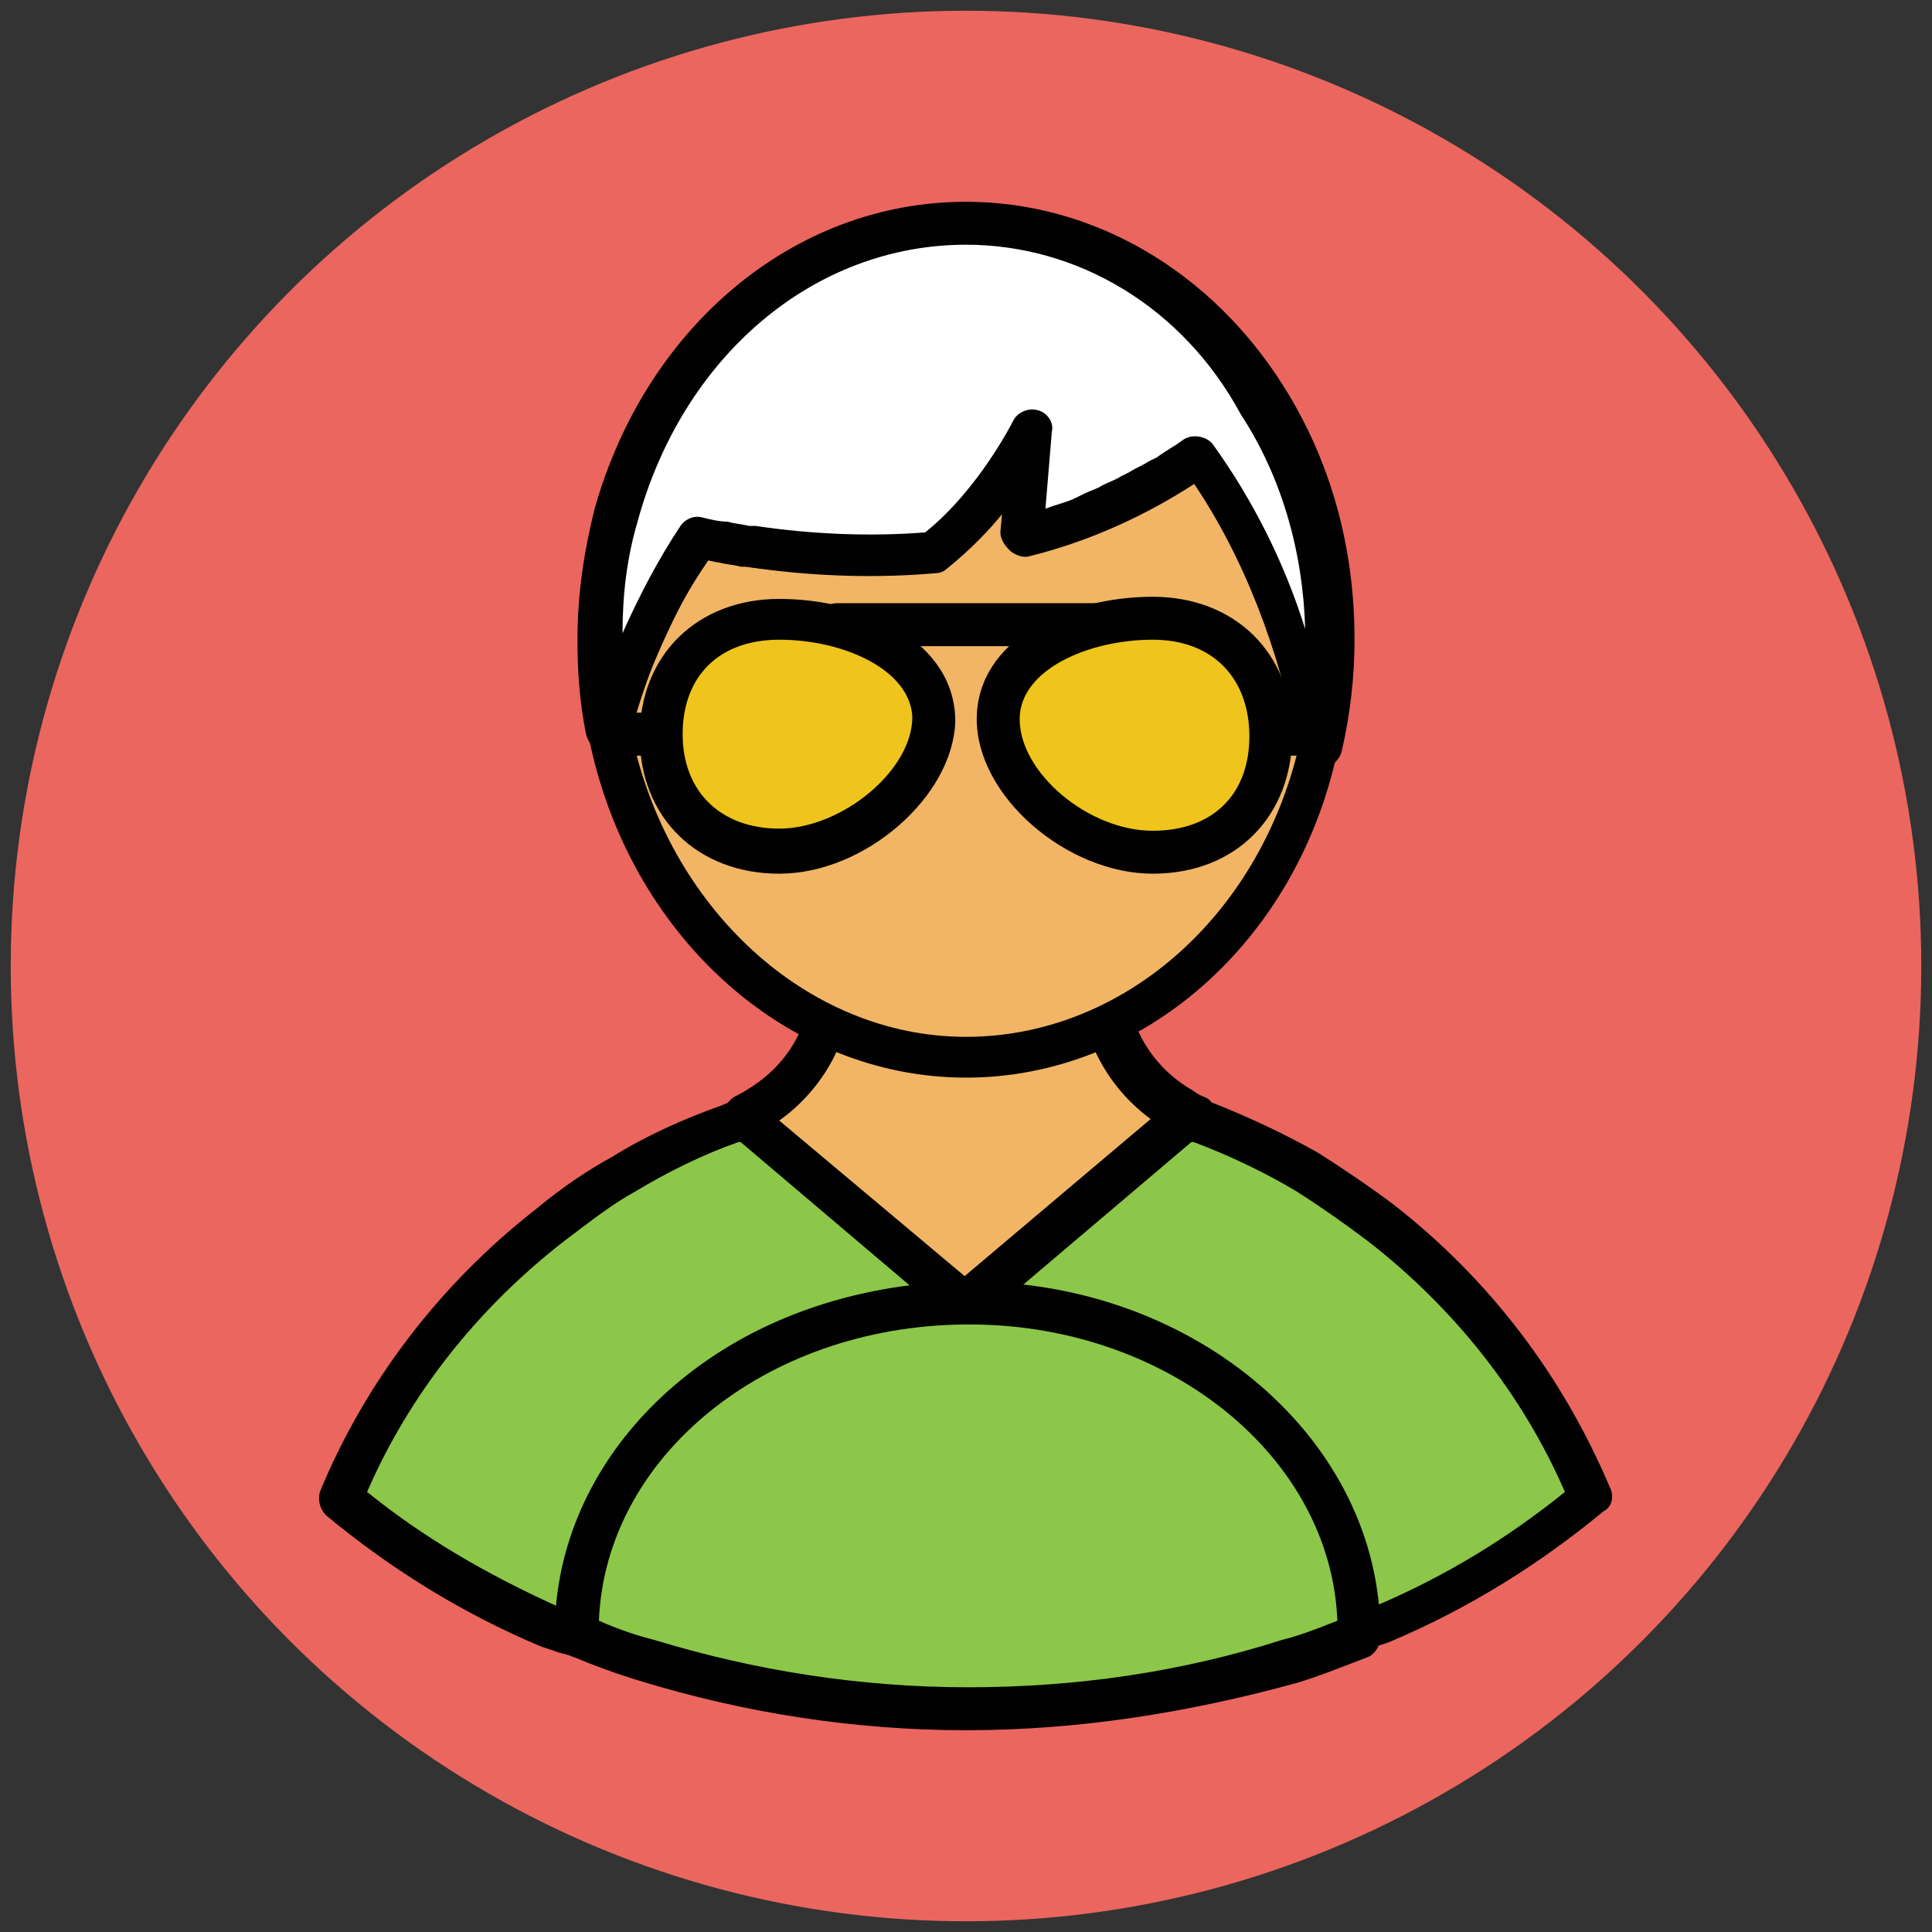 <?xml version="1.0" encoding="utf-8"?>
<!-- Generator: Adobe Illustrator 18.1.1, SVG Export Plug-In . SVG Version: 6.00 Build 0)  -->
<svg version="1.1" id="Layer_1" xmlns="http://www.w3.org/2000/svg" xmlns:xlink="http://www.w3.org/1999/xlink" x="0px" y="0px"
	 viewBox="0 0 90 90" enable-background="new 0 0 90 90" xml:space="preserve">
<rect x="0" y="0" width="90" height="90" fill="#333333" stroke="none"/>
<g>
	<g>
		<circle fill="#EB665F" cx="45" cy="45" r="44.5"/>
	</g>
	<g>
		<g>
			<path fill="#F1B565" d="M55.4,52c-0.3-0.1-0.5-0.3-0.7-0.4h0c-2-1.3-3.3-3.5-3.3-6v-6.8H38.7v6.8c0,2.5-1.3,4.7-3.3,6
				c-0.2,0.2-0.5,0.3-0.7,0.4L45,60.8L55.4,52z"/>
			<path fill="#010101" d="M45,61.8c-0.2,0-0.5-0.1-0.6-0.2L34,52.8c-0.3-0.2-0.4-0.5-0.3-0.9c0-0.3,0.2-0.6,0.5-0.8
				c0.2-0.1,0.4-0.2,0.7-0.4c1.8-1.1,2.9-3,2.9-5.1v-6.8c0-0.5,0.4-1,1-1h12.7c0.5,0,1,0.4,1,1v6.8c0,2.1,1.1,4,2.9,5.1
				c0.2,0.1,0.4,0.3,0.7,0.4c0.3,0.1,0.5,0.4,0.5,0.8c0,0.3-0.1,0.7-0.3,0.9l-10.4,8.7C45.5,61.7,45.2,61.8,45,61.8z M36.3,52.2
				l8.7,7.3l8.7-7.3c-2.1-1.5-3.4-3.9-3.4-6.5v-5.8H39.7v5.8C39.7,48.3,38.4,50.7,36.3,52.2z"/>
		</g>
		<g>
			<path fill="#8CC749" d="M74.1,69.8c-2.1-5.1-5.5-9.4-9.8-12.8c-1.1-0.8-2.2-1.6-3.4-2.3c-1.6-0.9-3.2-1.7-5-2.4
				c-0.2-0.1-0.4-0.2-0.6-0.3l-10.3,8.7c10,0,18.1,6.9,18.1,15.4c0,0,0,0.1,0,0.1c0.4-0.2,0.8-0.3,1.2-0.5
				C68,74.1,71.3,72.1,74.1,69.8z"/>
			<path fill="#010101" d="M63.1,77.2c-0.2,0-0.4-0.1-0.6-0.2c-0.3-0.2-0.4-0.5-0.4-0.8c0,0,0-0.1,0-0.1c0-7.9-7.7-14.3-17.1-14.4
				c-0.4,0-0.8-0.3-0.9-0.7c-0.1-0.4,0-0.8,0.3-1.1l10.3-8.7c0.3-0.3,0.7-0.3,1.1-0.1c0.2,0.1,0.3,0.2,0.5,0.2
				c1.8,0.7,3.5,1.5,5.1,2.4c1.1,0.7,2.3,1.5,3.5,2.4c4.5,3.5,7.9,8,10.1,13.2c0.2,0.4,0.1,0.9-0.3,1.1c-2.9,2.4-6.2,4.5-10,6.1
				c-0.3,0.1-0.6,0.2-0.9,0.3l-0.4,0.1C63.4,77.2,63.3,77.2,63.1,77.2z M47.6,59.9c8.8,1,15.7,7.2,16.5,14.9
				c3.3-1.4,6.2-3.2,8.8-5.3c-2-4.6-5.2-8.6-9.2-11.7c-1.2-0.9-2.2-1.6-3.3-2.3c-1.5-0.9-3.2-1.7-4.8-2.3c0,0,0,0-0.1,0L47.6,59.9z"
				/>
		</g>
		<g>
			<path fill="#8CC749" d="M44.9,60.7L34.6,52c-0.2,0.1-0.4,0.2-0.6,0.3c-1.7,0.6-3.4,1.4-5,2.4c-1.2,0.7-2.3,1.5-3.4,2.3
				c-4.3,3.3-7.7,7.7-9.8,12.8c2.8,2.4,6.1,4.4,9.8,5.9c0.4,0.2,0.8,0.3,1.2,0.5c0,0,0-0.1,0-0.1C26.9,67.6,34.9,60.7,44.9,60.7z"/>
			<path fill="#010101" d="M26.9,77.2c-0.1,0-0.2,0-0.4-0.1L26.1,77c-0.3-0.1-0.6-0.2-0.9-0.3c-3.8-1.6-7.1-3.7-10-6.1
				c-0.3-0.3-0.4-0.7-0.3-1.1c2.1-5.1,5.6-9.7,10.1-13.2c1.2-1,2.4-1.8,3.5-2.4c1.6-1,3.4-1.8,5.1-2.4c0.2-0.1,0.3-0.1,0.5-0.2
				c0.4-0.2,0.8-0.1,1.1,0.1l10.3,8.7c0.3,0.3,0.4,0.7,0.3,1.1c-0.1,0.4-0.5,0.7-0.9,0.7c-9.4,0-17.1,6.5-17.1,14.4l0,0.1
				c0,0.3-0.2,0.6-0.4,0.8C27.3,77.1,27.1,77.2,26.9,77.2z M17.1,69.5c2.6,2.1,5.5,3.8,8.8,5.3c0.7-7.7,7.6-13.9,16.5-14.9l-7.9-6.7
				c0,0,0,0-0.1,0c-1.7,0.6-3.3,1.4-4.8,2.3c-1.1,0.6-2.1,1.4-3.3,2.3C22.3,60.9,19.1,64.9,17.1,69.5z"/>
		</g>
		<g>
			<path fill="#F8962B" d="M45.1,60.7C45,60.7,45,60.7,45.1,60.7c-0.1,0-0.1,0-0.1,0H45.1L45.1,60.7z"/>
			<path fill="#010101" d="M45,61.7c-0.2,0-0.4-0.1-0.6-0.2l-0.1-0.1c-0.3-0.3-0.4-0.7-0.3-1.1c0.1-0.4,0.5-0.7,0.9-0.7
				c0,0,0.2,0,0.2,0c0.4,0,0.8,0.3,0.9,0.7c0.1,0.4,0,0.8-0.3,1.1C45.5,61.6,45.2,61.7,45,61.7z"/>
		</g>
		<g>
			<path fill="#8CC749" d="M45.1,60.7L45.1,60.7h-0.1c-10,0-18.1,6.9-18.1,15.4c0,0,0,0.1,0,0.1c1.1,0.4,2.2,0.8,3.3,1.2
				c4.6,1.4,9.6,2.2,14.9,2.2s10.3-0.8,14.9-2.2c1.1-0.4,2.2-0.8,3.3-1.2c0,0,0-0.1,0-0.1C63.1,67.6,55.1,60.7,45.1,60.7z"/>
			<path fill="#010101" d="M45,80.6c-5.2,0-10.3-0.8-15.2-2.3c-1-0.3-2.1-0.7-3.3-1.2c-0.4-0.1-0.6-0.5-0.6-0.9c0,0,0-0.1,0-0.1
				c0-9,8.5-16.3,19.1-16.4c0,0,0.1,0,0.1,0c0,0,0.1,0,0.1,0c10.5,0,19.1,7.4,19.1,16.4c0,0,0,0.1,0,0.2c0,0.4-0.3,0.8-0.6,0.9
				c-1.3,0.5-2.3,0.9-3.3,1.2C55.3,79.8,50.2,80.6,45,80.6z M27.9,75.5c0.9,0.4,1.8,0.7,2.6,0.9c4.6,1.4,9.5,2.2,14.6,2.2
				c5,0,9.9-0.7,14.6-2.2c0.8-0.2,1.6-0.5,2.6-0.9c-0.3-7.6-7.8-13.7-16.9-13.8c-0.2,0-0.4,0-0.5,0C35.6,61.8,28.2,67.9,27.9,75.5z"
				/>
		</g>
		<g>
			<path fill="#F1B565" d="M55.9,21.1c-2.6,1.9-5.4,3.1-8.2,3.8l0.4-5c0,0-1.7,3.6-4.6,5.8c-3.9,0.4-7.7,0-11-0.7
				c-1.6,2.4-3.1,5.4-4.1,9.1C30,42.7,36.8,49.2,45,49.2c7.9,0,14.6-6.1,16.5-14.5C60.4,28.8,58.3,24.4,55.9,21.1z"/>
			<path fill="#010101" d="M45,50.2c-8.4,0-15.8-6.7-17.6-16c0-0.2,0-0.3,0-0.5c1-3.5,2.5-6.6,4.3-9.3c0.2-0.3,0.6-0.5,1-0.4
				c3.6,0.8,7.1,1,10.4,0.7c2.5-2,4.1-5.2,4.1-5.2c0.2-0.4,0.7-0.6,1.1-0.5c0.5,0.1,0.8,0.6,0.7,1l-0.3,3.6c2.4-0.8,4.6-1.9,6.5-3.3
				c0.4-0.3,1.1-0.2,1.4,0.2c2.8,3.8,4.7,8.6,5.7,14.1c0,0.1,0,0.3,0,0.4C60.4,43.9,53.2,50.2,45,50.2z M29.4,34.1
				c1.7,8.2,8.2,14.2,15.6,14.2c7.2,0,13.6-5.5,15.5-13.5c-0.9-4.8-2.6-8.9-4.8-12.3c-2.3,1.5-4.9,2.7-7.7,3.4
				c-0.3,0.1-0.6,0-0.9-0.2c-0.2-0.2-0.4-0.5-0.4-0.8l0.1-1.1c-0.7,0.9-1.7,1.9-2.7,2.7c-0.1,0.1-0.3,0.2-0.5,0.2
				c-3.4,0.3-7,0.1-10.6-0.6C31.4,28.4,30.2,31.1,29.4,34.1z"/>
		</g>
		<g>
			<path fill="#FFFFFF" d="M32.5,25L32.5,25L32.5,25c0.4,0.1,0.8,0.2,1.3,0.2c0.3,0.1,0.7,0.1,1,0.2c0.1,0,0.2,0,0.3,0
				c2.6,0.4,5.5,0.5,8.4,0.2c2.9-2.2,4.6-5.8,4.6-5.8l-0.4,5c1-0.3,1.9-0.6,2.9-0.9c0.2-0.1,0.3-0.1,0.5-0.2
				c0.2-0.1,0.5-0.2,0.7-0.3c0.4-0.2,0.7-0.3,1.1-0.5c0.1-0.1,0.3-0.2,0.4-0.2c0.3-0.2,0.7-0.4,1-0.6c0.1-0.1,0.3-0.2,0.4-0.2
				c0.4-0.3,0.9-0.5,1.3-0.9l0,0l0,0c2.4,3.3,4.4,7.8,5.6,13.7c0.4-1.6,0.6-3.2,0.6-5c0-4.2-1.2-8.1-3.2-11.2
				c-3.1-4.9-8.2-8.2-13.9-8.2c-7.6,0-14.1,5.7-16.3,13.6c-0.5,1.8-0.8,3.8-0.8,5.8c0,1.4,0.1,2.9,0.4,4.2c0.2-0.6,0.4-1.2,0.6-1.8
				C29.9,29.3,31.1,26.9,32.5,25z"/>
			<path fill="#010101" d="M61.5,35.8C61.5,35.8,61.5,35.8,61.5,35.8c-0.5,0-0.9-0.3-1-0.8c-0.9-4.8-2.6-9.1-4.9-12.5
				c-0.2,0.1-0.3,0.2-0.5,0.3L54.8,23c-0.3,0.2-0.7,0.4-1,0.6l-0.4,0.2c-0.4,0.2-0.8,0.4-1.1,0.5c-0.3,0.1-0.5,0.2-0.8,0.3L51,24.8
				c-1.1,0.4-2.1,0.7-3.1,1c-0.3,0.1-0.6,0-0.9-0.2c-0.2-0.2-0.4-0.5-0.4-0.8l0.1-1.1c-0.7,0.9-1.7,1.9-2.7,2.7
				c-0.1,0.1-0.3,0.2-0.5,0.2c-2.7,0.3-5.7,0.2-8.7-0.2l-0.3,0c-0.3-0.1-0.7-0.1-1-0.2c-0.2,0-0.4-0.1-0.6-0.1
				c-1.2,1.9-2.2,4.1-3.1,6.4c-0.2,0.6-0.4,1.2-0.6,1.8c-0.1,0.4-0.5,0.7-1,0.7c-0.5,0-0.8-0.4-0.9-0.8c-0.3-1.5-0.4-2.9-0.4-4.4
				c0-2.1,0.3-4.1,0.8-6.1C30.1,15.2,37,9.4,45,9.4c5.9,0,11.4,3.2,14.8,8.6c2.2,3.5,3.3,7.5,3.3,11.8c0,1.7-0.2,3.5-0.6,5.2
				C62.4,35.4,62,35.8,61.5,35.8z M45,11.4c-7.1,0-13.2,5.2-15.3,12.9c-0.5,1.7-0.7,3.4-0.7,5.2c0.8-1.8,1.7-3.5,2.7-5
				c0.2-0.3,0.6-0.5,1-0.4c0.4,0.1,0.8,0.2,1.2,0.2c0.3,0.1,0.6,0.1,1,0.2l0.3,0c2.7,0.4,5.4,0.5,7.9,0.3c2.5-2,4.1-5.2,4.1-5.2
				c0.2-0.4,0.7-0.6,1.1-0.5c0.5,0.1,0.8,0.6,0.7,1l-0.3,3.6c0.5-0.2,1-0.3,1.4-0.5l0.4-0.2c0.2-0.1,0.5-0.2,0.7-0.3
				c0.3-0.2,0.7-0.3,1-0.5l0.4-0.2c0.3-0.2,0.6-0.3,0.9-0.5l0.4-0.2c0.4-0.3,0.8-0.5,1.2-0.8c0.4-0.3,1.1-0.2,1.4,0.2
				c1.8,2.5,3.3,5.4,4.3,8.6c-0.1-3.6-1.1-7.1-3-10C55.1,14.3,50.2,11.4,45,11.4z"/>
		</g>
		<g>
			<g>
				<g>
					<path fill="#EFC41C" d="M59.3,34.2c0,3-2,5.4-5.5,5.4s-7.2-3.2-7.2-6.2s3.7-4.7,7.2-4.7S59.3,31.2,59.3,34.2z"/>
					<path fill="#010101" d="M53.7,40.7c-4,0-8.2-3.6-8.2-7.2c0-3.7,4.2-5.7,8.2-5.7c3.8,0,6.5,2.6,6.5,6.4S57.6,40.7,53.7,40.7z
						 M53.7,29.8c-3,0-6.2,1.4-6.2,3.7c0,2.5,3.2,5.2,6.2,5.2c2.8,0,4.5-1.7,4.5-4.4S56.5,29.8,53.7,29.8z"/>
				</g>
				<g>
					<path fill="#EFC41C" d="M30.7,34.2c0,3,2,5.4,5.5,5.4s7.2-3.2,7.2-6.2s-3.7-4.7-7.2-4.7S30.7,31.2,30.7,34.2z"/>
					<path fill="#010101" d="M36.3,40.7c-3.8,0-6.5-2.6-6.5-6.4s2.7-6.4,6.5-6.4c4,0,8.2,2,8.2,5.7C44.4,37.1,40.3,40.7,36.3,40.7z
						 M36.3,29.8c-2.8,0-4.5,1.7-4.5,4.4s1.8,4.4,4.5,4.4c2.9,0,6.2-2.7,6.2-5.2C42.4,31.2,39.3,29.8,36.3,29.8z"/>
				</g>
			</g>
			<g>
				<line fill="#EFC41C" x1="39" y1="29.1" x2="51" y2="29.1"/>
				<path fill="#010101" d="M51,30.1H39c-0.5,0-1-0.4-1-1c0-0.5,0.4-1,1-1H51c0.5,0,1,0.4,1,1C52,29.7,51.6,30.1,51,30.1z"/>
			</g>
			<g>
				<g>
					<line fill="#EFC41C" x1="59.3" y1="34.2" x2="60.4" y2="34.2"/>
					<path fill="#010101" d="M60.4,35.2h-1.1c-0.5,0-1-0.4-1-1c0-0.5,0.4-1,1-1h1.1c0.5,0,1,0.4,1,1C61.3,34.8,60.9,35.2,60.4,35.2z
						"/>
				</g>
				<g>
					<line fill="#EFC41C" x1="29.6" y1="34.2" x2="30.7" y2="34.2"/>
					<path fill="#010101" d="M30.7,35.2h-1.1c-0.5,0-1-0.4-1-1c0-0.5,0.4-1,1-1h1.1c0.5,0,1,0.4,1,1C31.7,34.8,31.3,35.2,30.7,35.2z
						"/>
				</g>
			</g>
		</g>
	</g>
</g>
</svg>
